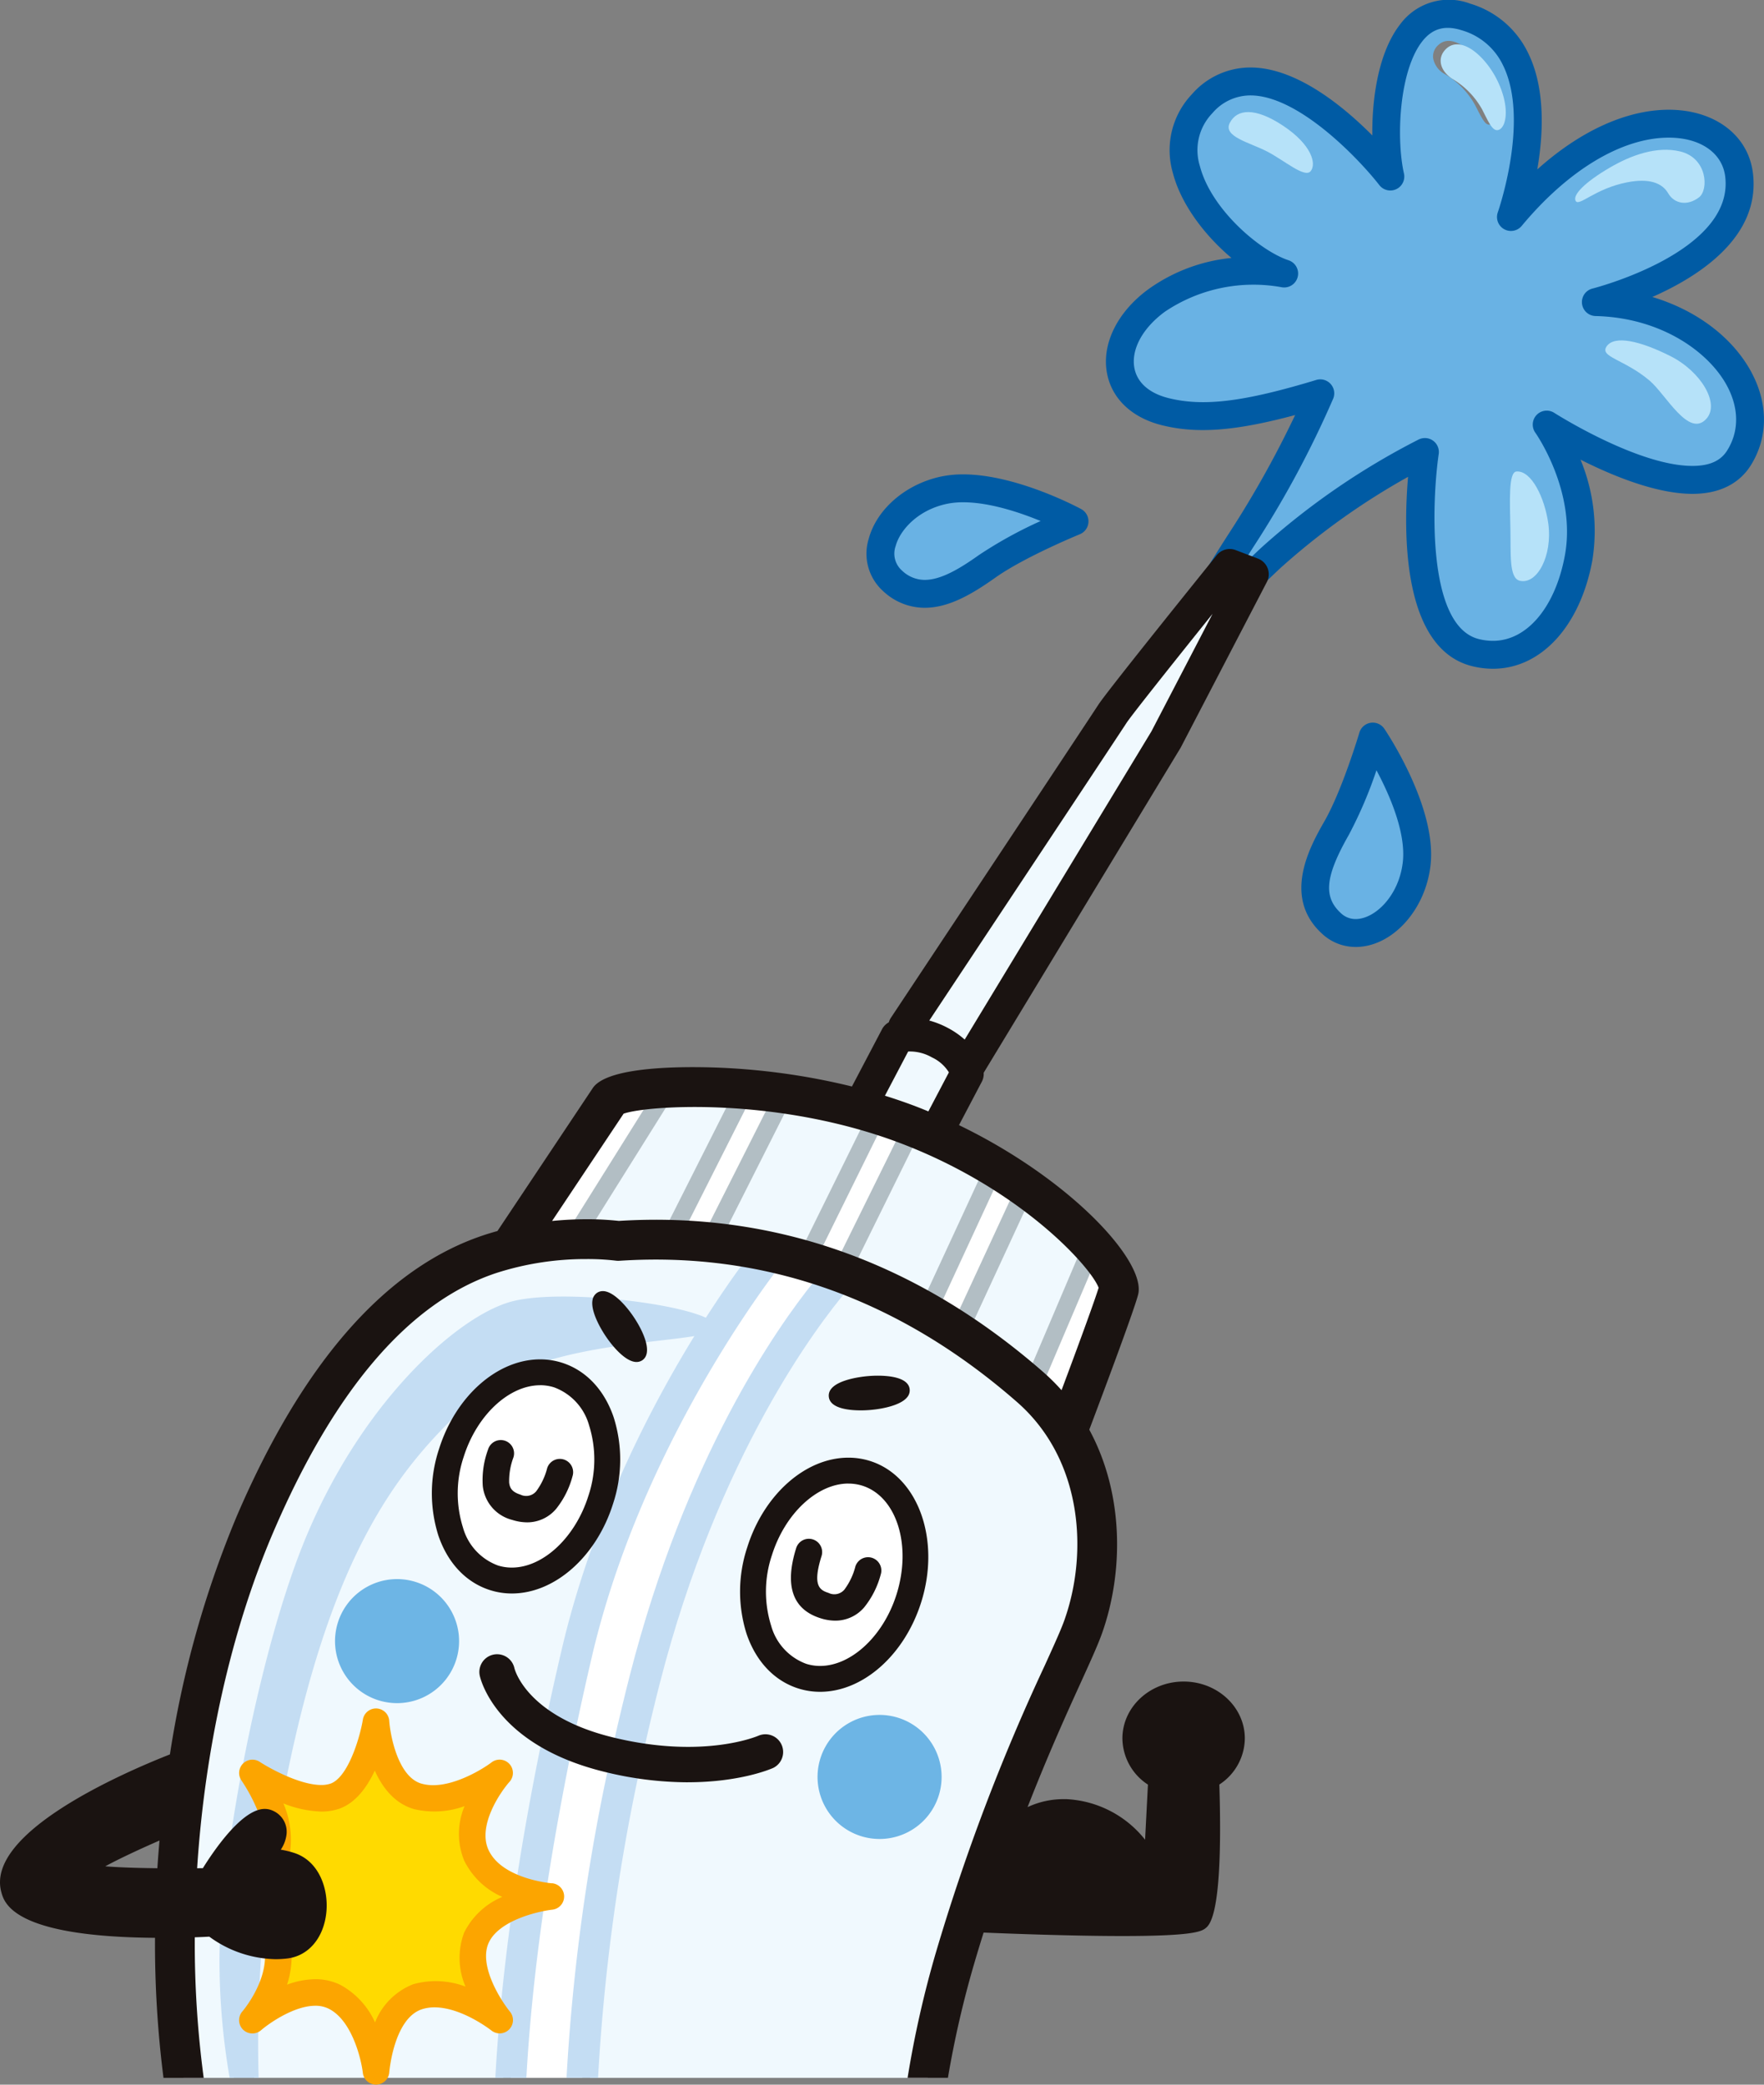 <svg id="グループ_2001" data-name="グループ 2001" xmlns="http://www.w3.org/2000/svg" xmlns:xlink="http://www.w3.org/1999/xlink" width="255.088" height="301.467" viewBox="0 0 255.088 301.467">
  <rect x="0" y="0" width="255.088" height="301.467" fill="#808080" stroke="none"/>
  <defs>
    <style>
      .cls-1 {
        fill: none;
      }

      .cls-2 {
        clip-path: url(#clip-path);
      }

      .cls-3 {
        fill: #f0f9fe;
      }

      .cls-4 {
        fill: #69b2e4;
      }

      .cls-5 {
        fill: #fff;
      }

      .cls-6 {
        fill: #c4ddf3;
      }

      .cls-7 {
        fill: #6db5e5;
      }

      .cls-8 {
        fill: #1a1311;
      }

      .cls-9 {
        fill: #ffda00;
      }

      .cls-10 {
        fill: #fca500;
      }

      .cls-11 {
        fill: #b2bec4;
      }

      .cls-12 {
        fill: #005ba4;
      }

      .cls-13 {
        fill: #b6e2f9;
      }
    </style>
    <clipPath id="clip-path">
      <rect id="長方形_1319" data-name="長方形 1319" class="cls-1" width="255.088" height="301.467"/>
    </clipPath>
  </defs>
  <g id="グループ_2000" data-name="グループ 2000" class="cls-2">
    <path id="パス_1599" data-name="パス 1599" class="cls-3" d="M181.049,83.045l-3.223-1.23s-15.709,19.468-16.961,21.41-30.037,45.326-30.037,45.326l.129,1.109a4.521,4.521,0,0,0-1.258.287l-5.47,10.409a75.483,75.483,0,0,1,7.449,2.435q1.778.688,3.461,1.438l4.7-8.948a2.978,2.978,0,0,0-.154-.6l28.925-47.739Z"/>
    <path id="パス_1600" data-name="パス 1600" class="cls-4" d="M230.778,43.687s22.279-5.541,20.7-18.4c-1.125-9.244-17.594-12.428-32.984,6.1,0,0,8.58-24.133-6.506-28.932C200.711-1.135,199.36,17.98,201.055,25.527c0,0-16.875-21.762-27.213-10.529-8.283,9,4.731,22.193,11.867,24.555,0,0-10.021-2.245-18.42,3.877-7.474,5.443-7.152,14.029,1.245,16.1,5.593,1.385,12.25.416,22.394-2.658a144.194,144.194,0,0,1-11.2,20.861c-.477.734-2.215,1.813-1.432,2.234.977.524,4.239,1.87,4.239,1.87.408-.389.82-.78,1.24-1.166a104.494,104.494,0,0,1,22.275-15.307s-3.871,26.242,7.32,29.012c7.126,1.759,13.106-4,14.9-13.659,1.9-10.22-4.609-19.316-4.609-19.316s21.933,14.1,27.785,4.852-4.731-22.2-20.67-22.571M189.44,24.67a.569.569,0,0,1-.461.2c-.738.012-1.99-.793-3.316-1.645-.772-.5-1.569-1.007-2.35-1.416-.633-.33-1.354-.63-2.053-.921-1.519-.635-3.09-1.288-3.406-2.155a1.089,1.089,0,0,1,.1-.91c1.078-2.1,3.925-1.935,7.552.483,2.4,1.6,3.965,3.478,4.2,5.035a1.7,1.7,0,0,1-.264,1.33M215.7,17.894a.674.674,0,0,1-.364.129c-.521.01-.935-.693-1.756-2.3l-.31-.6a11.79,11.79,0,0,0-4.363-4.428,3.266,3.266,0,0,1-1.672-2.33,2.2,2.2,0,0,1,.769-1.863,2.116,2.116,0,0,1,1.44-.588c1.843-.029,4.336,2.2,5.8,5.191,1.714,3.5,1.365,6.194.455,6.791m6.462,64.977a2.656,2.656,0,0,1-1.886,1.039,1.963,1.963,0,0,1-.485-.055c-1.216-.293-1.224-2.752-1.234-5.6v-.141c0-.5-.008-1.019-.018-1.535l-.025-1.2c-.115-5.067.057-6.711.731-7.039a.331.331,0,0,1,.158-.037c2-.034,3.867,3.81,4.363,7.418a9.532,9.532,0,0,1-1.6,7.15M228.4,29.058a.375.375,0,0,1-.357-.07.366.366,0,0,1-.129-.34c.263-1.07,2.111-2.648,4.961-4.31,3.7-2.162,7.279-2.985,10.058-2.319a4.332,4.332,0,0,1,3.34,3.383,3.245,3.245,0,0,1-.646,3.031,3.423,3.423,0,0,1-2.02.772,2.532,2.532,0,0,1-2.266-1.316c-.509-.875-1.629-1.911-4.056-1.874a11.6,11.6,0,0,0-2,.225,18.531,18.531,0,0,0-5.682,2.217,8.737,8.737,0,0,1-1.207.6m18.289,31.393a1.784,1.784,0,0,1-1.324.7c-1.449.024-3.03-1.916-4.555-3.789a19.724,19.724,0,0,0-2.166-2.406,22.225,22.225,0,0,0-4.359-2.789c-1.313-.686-1.9-1.028-2-1.449a.721.721,0,0,1,.177-.592,2.275,2.275,0,0,1,1.918-.772c1.643-.025,4.168.774,7.118,2.254,2.918,1.463,5.271,4.106,5.718,6.422a2.7,2.7,0,0,1-.529,2.422"/>
    <path id="パス_1601" data-name="パス 1601" class="cls-5" d="M125.827,163.422l-8.218,16.672a42.9,42.9,0,0,1,4.552,1.559c.17.07.348.146.523.221l8.239-16.714q-2.514-.937-5.1-1.738"/>
    <path id="パス_1602" data-name="パス 1602" class="cls-5" d="M142.9,170.731l-7.82,16.906c1.023.563,1.949,1.115,2.709,1.641.5.342,1.123.779,1.824,1.273l7.818-16.9a53.9,53.9,0,0,0-4.531-2.922"/>
    <path id="パス_1603" data-name="パス 1603" class="cls-5" d="M156.8,182.823l-6.664,15.662a30.77,30.77,0,0,1,3.9,3.668c.077.094.149.191.223.287l6.24-14.666a58.507,58.507,0,0,0-3.7-4.951"/>
    <path id="パス_1604" data-name="パス 1604" class="cls-5" d="M106.656,159.785l-8.594,17.043c1.207.02,2.463.079,3.725.2.653.062,1.339.142,2.038.232l8.535-16.926c-1.929-.274-3.842-.449-5.7-.549"/>
    <path id="パス_1605" data-name="パス 1605" class="cls-5" d="M87.985,160.967,77.519,177.684c1.195-.2,2.656-.418,4.018-.531.82-.068,1.743-.08,2.651-.062l10.668-17.04c-2.9.27-5.277.633-6.871.916"/>
    <path id="パス_1606" data-name="パス 1606" class="cls-3" d="M113.176,160.451l-8.616,17.086a110.971,110.971,0,0,1,12.294,2.323l8.322-16.886a81.829,81.829,0,0,0-12-2.523"/>
    <path id="パス_1607" data-name="パス 1607" class="cls-3" d="M95.886,159.879l-10.6,16.928c1.278.037,3.436.1,4.373.1,1.031,0,4.307-.141,7.514-.053l8.6-17.063a86.613,86.613,0,0,0-9.893.092"/>
    <path id="パス_1608" data-name="パス 1608" class="cls-3" d="M131.766,165.22l-8.342,16.919c3.352,1.425,7.553,3.447,10.938,5.185l7.83-16.928a68.849,68.849,0,0,0-10.426-5.176"/>
    <path id="パス_1609" data-name="パス 1609" class="cls-3" d="M147.969,174.342l-7.582,16.389c3.129,2.175,6.652,5.486,9.051,7.414l6.863-16.137a60.118,60.118,0,0,0-8.332-7.666"/>
    <path id="パス_1610" data-name="パス 1610" class="cls-5" d="M91.045,252.022q1.008-4.485,2.2-9.15c10.141-39.645,28.614-58.94,28.614-58.94l-10.25-2.988s-20.5,25.2-28.189,58.084q-1.171,5.013-2.173,9.717a30.464,30.464,0,0,0,7.42,2.757q1.222.3,2.382.52"/>
    <path id="パス_1611" data-name="パス 1611" class="cls-5" d="M80.263,253.457a324.6,324.6,0,0,0-6.394,47.02H84.207a288.74,288.74,0,0,1,5.852-43.916c-.814-.159-1.64-.333-2.492-.54a36.271,36.271,0,0,1-7.3-2.564"/>
    <path id="パス_1612" data-name="パス 1612" class="cls-3" d="M35.271,257.067c.107-.586.219-1.172.332-1.762-.039.033-.086.051-.122.088a1.413,1.413,0,0,0-.21,1.674"/>
    <path id="パス_1613" data-name="パス 1613" class="cls-3" d="M32.239,283.446c0-.836.021-1.73.059-2.676a15.693,15.693,0,0,1-1.877-1.217c-.811.047-2.7.137-5.126.172a149.5,149.5,0,0,0,1.252,20.752h7.277l-.2-.5a99.492,99.492,0,0,1-1.389-16.531"/>
    <path id="パス_1614" data-name="パス 1614" class="cls-3" d="M47.739,290.033a4.8,4.8,0,0,0-2.149-.473c-3.227,0-6.986,2.639-8.16,3.657a1.387,1.387,0,0,1-.609.291c-.023,2.41.009,4.572.063,6.468l-.162.5H53.328a1.387,1.387,0,0,1-.366-.769c-.009-.074-.921-7.549-5.223-9.674"/>
    <path id="パス_1615" data-name="パス 1615" class="cls-3" d="M37.292,282.582q-.261,3.455-.368,6.469a12.489,12.489,0,0,0,1.9-6.274,14.5,14.5,0,0,1-1.534-.2"/>
    <path id="パス_1616" data-name="パス 1616" class="cls-3" d="M89.395,179.448a45.116,45.116,0,0,0-18.576,1.924c-9.611,3.2-22.423,12.172-33.956,39.078a143.808,143.808,0,0,0-9.307,32.9,1.118,1.118,0,0,1,.385.19,1.1,1.1,0,0,1,.407.982l-.961,8.649a1.1,1.1,0,0,1-.678.9l-.6.25c-.209,2.117-.366,4.24-.5,6.363,1.469,0,2.85-.011,4.014-.027.007-.012.009-.027.017-.041a39,39,0,0,1,4.33-5.8c.38-2.513.815-5.109,1.3-7.744a1.411,1.411,0,0,1,.21-1.674c.036-.037.083-.054.122-.088,2.146-11.2,5.159-22.88,8.559-31.468,8.306-20.987,22.536-33.188,29.986-35.149A30.758,30.758,0,0,1,81.473,188c9.412,0,19.7,2,21.344,3.613,3.583-5.65,6.448-9.453,7.495-10.8a79.264,79.264,0,0,0-20.917-1.361"/>
    <path id="パス_1617" data-name="パス 1617" class="cls-3" d="M69.612,242.286a2.325,2.325,0,0,1,4.543-.99c.062.251,1.02,3.767,6.089,6.873q.99-4.626,2.1-9.391c4.495-19.225,13.418-35.938,20.07-46.527a46.559,46.559,0,0,1-6.931,1.1c-5.55.647-13.013,1.524-19.352,3.928a10.747,10.747,0,0,1,1.981-.2,9.932,9.932,0,0,1,2.977.455c3.31,1.041,5.857,3.724,7.17,7.558a19.774,19.774,0,0,1-.087,12.221c-2.339,7.434-8.16,12.623-14.154,12.623a9.848,9.848,0,0,1-2.973-.455c-3.311-1.039-5.859-3.723-7.172-7.559a19.764,19.764,0,0,1,.088-12.22,20.528,20.528,0,0,1,5.316-8.727c-.395.307-.783.619-1.147.953-10.4,9.53-20.3,20.985-27.218,55.223a14.518,14.518,0,0,0,5.542,1.479,4.636,4.636,0,0,0,1.462-.211c2.987-1,4.693-7.479,5.055-9.67a1.422,1.422,0,0,1,2.822.132c.161,2.29,1.372,8.459,4.986,9.522a6.6,6.6,0,0,0,1.859.254c4.248,0,8.707-3.367,8.75-3.4a1.422,1.422,0,0,1,1.925,2.077c-.051.058-5.154,5.871-3.147,10.343,1.039,2.315,3.492,3.608,5.659,4.325q1.415-9.18,3.425-19.059c-8.2-4.381-9.572-10.338-9.639-10.656m-4-2.385a8.605,8.605,0,1,1-5.623-10.775A8.567,8.567,0,0,1,65.617,239.9"/>
    <path id="パス_1618" data-name="パス 1618" class="cls-3" d="M103.015,191.889c0-.012.016-.047-.054-.143a1.365,1.365,0,0,0-.144-.136l-.4.64c.328-.115.545-.234.6-.361"/>
    <path id="パス_1619" data-name="パス 1619" class="cls-3" d="M70.174,280.832c-1.511,3.488,1.783,8.7,3.179,10.41a1.192,1.192,0,0,1,.076.141q.633-6.987,1.681-14.5c-2.074.816-4.127,2.082-4.936,3.947"/>
    <path id="パス_1620" data-name="パス 1620" class="cls-3" d="M71.366,293.252c-.044-.033-4.388-3.453-8.545-3.453a6.232,6.232,0,0,0-1.99.308c-4.365,1.461-5.032,9.456-5.037,9.536a1.4,1.4,0,0,1-.368.834H72.78c0-.02-.01-.038-.009-.059q.19-3.568.5-7.3a.2.2,0,0,1-.013.018,1.417,1.417,0,0,1-1.9.113"/>
    <path id="パス_1621" data-name="パス 1621" class="cls-3" d="M148.975,200.59a87.942,87.942,0,0,0-26.152-16.133,1.132,1.132,0,0,1-.172.236c-.184.192-18.4,19.586-28.345,58.45-.774,3.027-1.484,6.048-2.164,9.062,11.055,1.869,17.583-.957,17.654-.99a2.325,2.325,0,1,1,1.909,4.24c-.262.119-4.678,2.049-12.24,2.049a48.848,48.848,0,0,1-8.321-.74,287.1,287.1,0,0,0-5.834,43.713h48.847a147,147,0,0,1,3.927-17.245c7.688-26.267,16.557-42.316,18.579-48.048,3.843-10.891,2.562-25.625-7.688-34.594M115.614,243.7c-3.311-1.041-5.858-3.724-7.17-7.56a19.767,19.767,0,0,1,.089-12.221c2.337-7.432,8.157-12.623,14.153-12.623a9.834,9.834,0,0,1,2.973.455c6.673,2.1,9.851,10.973,7.082,19.781-2.334,7.432-8.155,12.623-14.153,12.623a9.85,9.85,0,0,1-2.974-.455m19.779,15.842a8.6,8.6,0,1,1-5.623-10.775,8.561,8.561,0,0,1,5.623,10.775"/>
    <path id="パス_1622" data-name="パス 1622" class="cls-3" d="M54.374,300.967h.034a1.4,1.4,0,0,0,1.019-.49h-2.1a1.4,1.4,0,0,0,1.046.49"/>
    <path id="パス_1623" data-name="パス 1623" class="cls-3" d="M73.429,291.383c-.052.58-.105,1.162-.153,1.738a1.4,1.4,0,0,0,.153-1.738"/>
    <path id="パス_1624" data-name="パス 1624" class="cls-4" d="M198.514,106.517s7.184,10.6,6.355,18.311-8.035,12.628-12.316,8.72-1.955-9.088.754-13.84,5.207-13.191,5.207-13.191"/>
    <path id="パス_1625" data-name="パス 1625" class="cls-4" d="M155.385,75.394s-11.258-6.1-18.848-4.512S124.762,80.13,129.074,84s9.241,1.047,13.7-2.117,12.611-6.488,12.611-6.488"/>
    <path id="パス_1626" data-name="パス 1626" class="cls-6" d="M40.709,260.811c6.976-37.213,17.509-49.119,27.76-58.514s34.169-7.687,35.02-10.25c.956-2.865-21.354-5.98-29.467-3.844-7.946,2.092-22.21,14.95-30.325,35.45-6.688,16.894-11.958,46.125-11.958,59.793a99.941,99.941,0,0,0,1.469,17.031H37.4a178.4,178.4,0,0,1,3.311-39.666"/>
    <path id="パス_1627" data-name="パス 1627" class="cls-6" d="M73.889,277.424c-.612,4.467-1.09,8.635-1.463,12.541.345.523.669.961.927,1.277a1.42,1.42,0,0,1-.09,1.9,1.394,1.394,0,0,1-1.155.394c-.2,2.422-.361,4.745-.48,6.944h4.489c.386-7.016,1.166-15.19,2.523-24.614a19.325,19.325,0,0,0-4.751,1.561"/>
    <path id="パス_1628" data-name="パス 1628" class="cls-6" d="M74.745,271.6a18.686,18.686,0,0,0,4.355,1.168q1.305-8.517,3.272-18.381a29.666,29.666,0,0,1-4.167-2.029c-1.4,6.894-2.543,13.3-3.46,19.242"/>
    <path id="パス_1629" data-name="パス 1629" class="cls-6" d="M85.6,239.539c6.445-27.564,22.241-49.9,26.605-55.7-1.96-.494-3.67-.9-4.742-1.158-5.714,7.793-20,29.177-26.23,55.84q-1.08,4.617-2.015,8.98a23.023,23.023,0,0,0,4.109,2.254c.7-3.295,1.45-6.692,2.273-10.213"/>
    <path id="パス_1630" data-name="パス 1630" class="cls-6" d="M81.925,300.477h4.559a286.643,286.643,0,0,1,5.788-43.529c-1.405-.213-2.876-.5-4.41-.858a290.609,290.609,0,0,0-5.937,44.387"/>
    <path id="パス_1631" data-name="パス 1631" class="cls-6" d="M95.413,243.426c8.479-33.145,23-51.994,27-56.734-1.35-.45-2.979-.93-4.68-1.4-5.474,6.793-18.6,25.5-26.668,57.026q-1.2,4.713-2.217,9.228c1.543.369,3.016.649,4.409.85q.99-4.4,2.152-8.967"/>
    <path id="パス_1632" data-name="パス 1632" class="cls-7" d="M65.974,240.014a8.969,8.969,0,1,1-5.867-11.246,8.97,8.97,0,0,1,5.867,11.246"/>
    <path id="パス_1633" data-name="パス 1633" class="cls-7" d="M135.751,259.655a8.97,8.97,0,1,1-5.868-11.246,8.97,8.97,0,0,1,5.868,11.246"/>
    <path id="パス_1634" data-name="パス 1634" class="cls-5" d="M86.865,216.9c-2.55,8.1-9.448,13.146-15.408,11.271s-8.735-9.96-6.188-18.062,9.448-13.146,15.409-11.27,8.734,9.959,6.187,18.061"/>
    <path id="パス_1635" data-name="パス 1635" class="cls-8" d="M76.223,220.149a7.136,7.136,0,0,1-2.137-.35,5.674,5.674,0,0,1-4.273-4.916,12.768,12.768,0,0,1,.759-5.255,1.922,1.922,0,1,1,3.666,1.154,9.657,9.657,0,0,0-.61,3.633c.093.755.4,1.338,1.612,1.716a1.891,1.891,0,0,0,2.307-.484,9.616,9.616,0,0,0,1.577-3.328,1.922,1.922,0,1,1,3.668,1.152,12.779,12.779,0,0,1-2.383,4.742,5.471,5.471,0,0,1-4.186,1.936"/>
    <path id="パス_1636" data-name="パス 1636" class="cls-5" d="M131.432,231.121c-2.543,8.1-9.443,13.147-15.407,11.272s-8.733-9.963-6.185-18.065,9.446-13.144,15.408-11.271,8.731,9.962,6.184,18.064"/>
    <path id="パス_1637" data-name="パス 1637" class="cls-8" d="M120.79,234.365a7.1,7.1,0,0,1-2.133-.348c-4.056-1.277-5.237-4.7-3.515-10.172A1.922,1.922,0,0,1,118.808,225c-1.332,4.236-.334,4.929,1,5.351a1.9,1.9,0,0,0,2.307-.488,9.58,9.58,0,0,0,1.578-3.326,1.922,1.922,0,0,1,3.668,1.152,12.769,12.769,0,0,1-2.385,4.742,5.475,5.475,0,0,1-4.189,1.934"/>
    <path id="パス_1638" data-name="パス 1638" class="cls-8" d="M131.549,200.938c-.148-1.744-2.959-2-4.619-2-.459,0-.943.022-1.442.065-.976.085-5.841.627-5.638,2.953.148,1.742,2.959,2,4.621,2,.459,0,.943-.02,1.439-.065,1.946-.168,4.346-.728,5.244-1.8a1.544,1.544,0,0,0,.395-1.15"/>
    <path id="パス_1639" data-name="パス 1639" class="cls-8" d="M87.179,186.709a1.509,1.509,0,0,0-.84.246,1.557,1.557,0,0,0-.653,1.033c-.271,1.373.8,3.592,1.883,5.211,1.217,1.817,3.032,3.76,4.47,3.76a1.5,1.5,0,0,0,.843-.25c1.5-1.012.274-4-1.233-6.244-1.219-1.817-3.033-3.756-4.47-3.756"/>
    <path id="パス_1640" data-name="パス 1640" class="cls-8" d="M99.46,257.74a50.651,50.651,0,0,1-11.948-1.488c-15.826-3.836-18.045-13.508-18.132-13.918a2.563,2.563,0,0,1,5.007-1.1c.089.358,1.931,7.027,14.332,10.033,13.089,3.176,20.9-.238,20.98-.273a2.563,2.563,0,0,1,2.1,4.674c-.265.119-4.723,2.068-12.343,2.068"/>
    <path id="パス_1641" data-name="パス 1641" class="cls-8" d="M74.019,230.436a10.364,10.364,0,0,1-3.124-.478c-3.466-1.088-6.128-3.885-7.494-7.873a20.287,20.287,0,0,1,.083-12.534c2.4-7.638,8.417-12.972,14.629-12.972a10.435,10.435,0,0,1,3.126.478c3.466,1.09,6.128,3.885,7.494,7.873a20.28,20.28,0,0,1-.083,12.534c-2.4,7.638-8.421,12.972-14.631,12.972m4.094-30.115c-4.522,0-9.174,4.354-11.059,10.352a16.529,16.529,0,0,0-.113,10.2,8.193,8.193,0,0,0,5.076,5.517,6.657,6.657,0,0,0,2,.3c4.522,0,9.173-4.353,11.062-10.353a16.533,16.533,0,0,0,.112-10.2,8.192,8.192,0,0,0-5.076-5.515,6.662,6.662,0,0,0-2-.307"/>
    <path id="パス_1642" data-name="パス 1642" class="cls-8" d="M118.588,244.654a10.432,10.432,0,0,1-3.125-.476c-3.466-1.09-6.127-3.887-7.493-7.877a20.284,20.284,0,0,1,.085-12.533c2.4-7.639,8.419-12.973,14.631-12.973a10.41,10.41,0,0,1,3.123.476c6.937,2.182,10.26,11.338,7.408,20.411-2.4,7.638-8.416,12.972-14.629,12.972m4.1-30.117c-4.523,0-9.175,4.354-11.061,10.354a16.53,16.53,0,0,0-.115,10.2,8.2,8.2,0,0,0,5.076,5.517,6.616,6.616,0,0,0,2,.305c4.524,0,9.176-4.353,11.059-10.351,2.234-7.106.01-14.157-4.961-15.719a6.688,6.688,0,0,0-2-.3"/>
    <path id="パス_1643" data-name="パス 1643" class="cls-9" d="M68.87,280.268c2.194-5.066,10.788-6,10.788-6s-8.37-.617-10.788-6.006,3.383-11.873,3.383-11.873-6.5,4.963-11.873,3.381-6.005-10.785-6.005-10.785-1.535,9.293-6.006,10.785-11.87-3.381-11.87-3.381a26.857,26.857,0,0,1,2.9,5.748,3.042,3.042,0,0,1,1.764,3.059,4.97,4.97,0,0,1-1.043,2.512,12.891,12.891,0,0,1,2.261.49c3.544,1.107,4.837,5.058,4.539,8.258-.336,3.6-2.464,6.146-5.422,6.5-.415.049-.838.06-1.259.072-.057,4.926-3.744,9.121-3.744,9.121s6.805-5.885,11.87-3.383,6.006,10.787,6.006,10.787.615-8.982,6.005-10.787,11.873,3.383,11.873,3.383-5.576-6.807-3.383-11.873"/>
    <path id="パス_1644" data-name="パス 1644" class="cls-10" d="M79.8,272.348c-.072-.006-7.266-.611-9.179-4.877-1.554-3.463,1.685-8.254,3.062-9.805a1.922,1.922,0,0,0-2.6-2.808c-1.2.918-5.061,3.3-8.447,3.3a6.082,6.082,0,0,1-1.718-.235c-3.337-.98-4.474-6.883-4.63-9.072a1.922,1.922,0,0,0-3.813-.184c-.44,2.661-2.17,8.426-4.72,9.278a4.144,4.144,0,0,1-1.3.185c-3.115,0-7.48-2.418-8.9-3.349a1.922,1.922,0,0,0-2.634,2.7,24.432,24.432,0,0,1,2.416,4.566,3.02,3.02,0,0,1,.934-.178,2.536,2.536,0,0,1,1.125.256,3.047,3.047,0,0,1,1.771,3.065,4.963,4.963,0,0,1-1.043,2.511,13,13,0,0,1,1.784.366,13.2,13.2,0,0,0-.929-7.274,15.923,15.923,0,0,0,5.476,1.178,7.963,7.963,0,0,0,2.523-.383c2.411-.806,4.087-3.121,5.219-5.535,1.085,2.416,2.835,4.73,5.64,5.555a12.739,12.739,0,0,0,7.345-.424,10.263,10.263,0,0,0-.065,7.859,11.033,11.033,0,0,0,5.521,5.268,10.841,10.841,0,0,0-5.531,5.191,10.472,10.472,0,0,0,.211,7.783,12.164,12.164,0,0,0-7.548-.351,9.744,9.744,0,0,0-5.536,5.529,11.564,11.564,0,0,0-5.013-5.429,8.125,8.125,0,0,0-3.631-.819,12.038,12.038,0,0,0-4.079.789,13.467,13.467,0,0,0,.664-4.205,5.51,5.51,0,0,1-.673.147,13.6,13.6,0,0,1-3.176,0c-.023,4.136-3.232,7.876-3.267,7.917a1.922,1.922,0,0,0,2.7,2.725c1.136-.982,4.759-3.533,7.833-3.533a4.237,4.237,0,0,1,1.929.422c3.363,1.66,4.711,7.261,4.947,9.281a1.921,1.921,0,0,0,1.908,1.7h.044a1.921,1.921,0,0,0,1.874-1.791c.006-.076.642-7.738,4.7-9.1a5.826,5.826,0,0,1,1.833-.281c3.977,0,8.191,3.313,8.231,3.344a1.922,1.922,0,0,0,2.689-2.717c-1.342-1.648-4.517-6.64-3.108-9.894,1.428-3.3,7.151-4.623,9.233-4.858a1.922,1.922,0,0,0-.064-3.826"/>
    <path id="パス_1645" data-name="パス 1645" class="cls-11" d="M127.331,163.269c-.812-.26-1.652-.494-2.508-.707l-8.345,16.928c.891.233,1.73.475,2.5.725Z"/>
    <path id="パス_1646" data-name="パス 1646" class="cls-11" d="M130.036,164.277c-.027-.014-.059-.023-.088-.037l-8.367,16.973c.707.312,1.49.662,2.342,1.047l8.355-16.948c-.8-.381-1.553-.73-2.242-1.035"/>
    <path id="パス_1647" data-name="パス 1647" class="cls-11" d="M143.911,171.6c-.7-.43-1.443-.869-2.217-1.314l-7.773,16.8c.793.418,1.547.832,2.254,1.235Z"/>
    <path id="パス_1648" data-name="パス 1648" class="cls-11" d="M147.969,174.342c-.459-.371-1.041-.789-1.7-1.236l-7.711,16.664q1.078.691,2.164,1.429l7.644-16.523c-.134-.113-.275-.234-.4-.334"/>
    <path id="パス_1649" data-name="パス 1649" class="cls-11" d="M157.8,183.756c-.561-.584-1.219-1.258-1.941-1.982l-6.723,15.8c.736.633,1.408,1.243,2.01,1.819Z"/>
    <path id="パス_1650" data-name="パス 1650" class="cls-11" d="M107.991,159.984c-.922-.068-1.856-.117-2.792-.154l-8.576,17c.907,0,1.86.014,2.845.053Z"/>
    <path id="パス_1651" data-name="パス 1651" class="cls-11" d="M111.912,160.4c-.311-.045-.641-.08-.961-.119l-8.475,16.807c.866.078,1.777.178,2.72.3l8.442-16.743c-.6-.082-1.179-.162-1.726-.242"/>
    <path id="パス_1652" data-name="パス 1652" class="cls-11" d="M95.886,159.879c-.774.041-1.663.135-2.6.26L82.906,176.725c1.039-.017,2.06.01,2.985.061l10.6-16.932c-.2.009-.416.015-.6.025"/>
    <path id="パス_1653" data-name="パス 1653" class="cls-12" d="M196.033,136.939a7.083,7.083,0,0,1-4.84-1.9c-5.886-5.373-1.667-12.773.36-16.328,2.559-4.494,5-12.683,5.025-12.765a2.019,2.019,0,0,1,3.606-.561c.31.459,7.588,11.305,6.691,19.658-.7,6.559-5.566,11.9-10.842,11.9m3.014-25.553a61.745,61.745,0,0,1-3.986,9.322c-3.432,6.02-3.733,8.989-1.147,11.35a3.065,3.065,0,0,0,2.119.844c2.811,0,6.3-3.4,6.828-8.289.457-4.245-1.914-9.668-3.814-13.227"/>
    <path id="パス_1654" data-name="パス 1654" class="cls-12" d="M133.725,87.894h0a8.781,8.781,0,0,1-6-2.395,7.279,7.279,0,0,1-2.107-7.566c1.164-4.33,5.387-7.957,10.508-9.027a15.414,15.414,0,0,1,3.156-.305c7.711,0,16.686,4.812,17.064,5.017a2.019,2.019,0,0,1-.2,3.643c-.08.033-7.988,3.275-12.205,6.268-3.2,2.267-6.646,4.365-10.217,4.365m5.557-15.258a11.44,11.44,0,0,0-2.332.221c-4.213.879-6.809,3.791-7.436,6.123a3.256,3.256,0,0,0,.909,3.517,4.744,4.744,0,0,0,3.3,1.362c2.442,0,5.233-1.743,7.883-3.623a61.731,61.731,0,0,1,8.879-4.891c-3.06-1.26-7.406-2.709-11.2-2.709"/>
    <path id="パス_1655" data-name="パス 1655" class="cls-12" d="M253.3,53.883c-2.743-5.121-8.012-9.029-14.359-10.936,6.864-3.029,15.668-8.752,14.545-17.908-.679-5.588-5.688-9.271-12.459-9.167-6.063.1-12.645,3.175-18.724,8.629.872-5.061,1.218-11.716-1.351-16.886A13.548,13.548,0,0,0,212.6.529a8.733,8.733,0,0,0-10.09,2.94c-3.171,4.028-4.123,10.709-4.061,16.118C194.188,15.3,187.3,9.656,180.638,9.762a11.2,11.2,0,0,0-8.281,3.869,11.749,11.749,0,0,0-2.748,11.389c1.179,4.545,4.636,9.058,8.472,12.283A24.8,24.8,0,0,0,166.1,41.8c-4.537,3.3-6.839,7.991-6.007,12.233.718,3.67,3.619,6.391,7.953,7.465,5.038,1.246,10.528.858,19.243-1.478a147.532,147.532,0,0,1-9.254,16.621c-1.71,2.631-3.434,5.416-5.1,8.176,1.685-2.094,2.969-3.686,3.39-4.207a1.915,1.915,0,0,1,2.182-.59l1.736.662c.39-.615.781-1.24,1.174-1.842a145.038,145.038,0,0,0,11.371-21.187,2.02,2.02,0,0,0-2.452-2.706c-10.44,3.165-16.282,3.879-21.324,2.631-2.789-.687-4.551-2.222-4.962-4.322-.526-2.684,1.169-5.822,4.422-8.193a22.911,22.911,0,0,1,16.79-3.539,2.018,2.018,0,0,0,1.074-3.885c-4.144-1.371-11.2-7.364-12.825-13.629a7.692,7.692,0,0,1,1.81-7.645A7.218,7.218,0,0,1,180.7,13.8c7.036-.111,15.928,9.321,18.76,12.967a2.017,2.017,0,0,0,3.561-1.681c-1.147-5.112-.692-14.858,2.657-19.118,1.475-1.871,3.291-2.352,5.7-1.59A9.531,9.531,0,0,1,217.329,9.4c3.931,7.909-.69,21.174-.735,21.306a2.018,2.018,0,0,0,3.455,1.964c6.649-8,14.317-12.656,21.038-12.764,4.671-.075,7.964,2.132,8.391,5.621,1.34,10.94-18.981,16.149-19.188,16.2a2.018,2.018,0,0,0,.44,3.976c9.521.225,16.4,5.227,19.006,10.082,1.759,3.283,1.761,6.619.007,9.391-.914,1.447-2.488,2.166-4.813,2.2-7.933.125-20.054-7.6-20.175-7.674a2.019,2.019,0,0,0-2.734,2.871c.062.086,5.989,8.508,4.267,17.776-1.377,7.408-5.408,12.246-10.274,12.322a8.453,8.453,0,0,1-2.159-.254c-7.67-1.9-6.738-20.42-5.806-26.758a2.018,2.018,0,0,0-2.028-2.312,2.038,2.038,0,0,0-.852.2A105.456,105.456,0,0,0,182.4,79.195c-.592.547-1.168,1.1-1.736,1.645l1.065.408a1.917,1.917,0,0,1,1.021,2.682L182.2,85q1.422-1.42,2.948-2.844a101.368,101.368,0,0,1,18.47-13.2c-.684,7.973-.887,24.867,9.271,27.381a12.416,12.416,0,0,0,3.192.371c6.869-.107,12.433-6.24,14.176-15.621a26.9,26.9,0,0,0-1.7-14.615c4.635,2.342,11.133,5.027,16.433,4.943,4.657-.074,7.01-2.26,8.161-4.08,2.528-4,2.578-8.9.142-13.455"/>
    <path id="パス_1656" data-name="パス 1656" class="cls-13" d="M218.417,76.582c.07,3.537-.211,7.02,1.35,7.4,2.513.6,4.763-3.626,4.127-8.275-.5-3.656-2.424-7.707-4.608-7.521-1.172.1-.947,4.308-.869,8.4"/>
    <path id="パス_1657" data-name="パス 1657" class="cls-13" d="M246.778,60.535c1.947-2.2-.824-6.83-5.227-9.041s-8.044-3.027-9.195-1.441,2.514,1.865,6.2,5c2.362,2.005,5.664,8.379,8.221,5.484"/>
    <path id="パス_1658" data-name="パス 1658" class="cls-13" d="M245.7,28.531c1.4-1.082,1.223-5.68-2.74-6.633-3.367-.808-7.094.545-10.151,2.332-3.67,2.141-5.459,4-4.945,4.842.5.818,2.787-1.8,7.447-2.709,3.121-.609,5.03.059,5.92,1.588s2.785,1.877,4.469.58"/>
    <path id="パス_1659" data-name="パス 1659" class="cls-13" d="M216.922,18.676c.941-.607,1.379-3.339-.357-6.955-1.715-3.573-5.252-6.655-7.4-4.7-1.42,1.3-.965,3.22.885,4.4a11.778,11.778,0,0,1,4.285,4.417c1,1.949,1.608,3.475,2.588,2.84"/>
    <path id="パス_1660" data-name="パス 1660" class="cls-13" d="M189.538,24.746c.857-1.057.145-3.807-3.965-6.545s-6.705-2.436-7.734-.434,2.881,2.831,5.418,4.153,5.426,3.881,6.281,2.826"/>
    <path id="パス_1661" data-name="パス 1661" class="cls-8" d="M142.248,155.135,170.686,108.2c.027-.045.055-.09.078-.137l12.434-23.9a2.42,2.42,0,0,0-1.284-3.381l-3.222-1.23a2.421,2.421,0,0,0-2.75.742c-1.615,2-15.826,19.627-17.114,21.621-1.226,1.906-29.73,44.863-30.017,45.3a2.322,2.322,0,0,0-.285.627,2.41,2.41,0,0,0-.971.982l-4.359,8.295a97.419,97.419,0,0,0-20.253-2.758c-5.582-.156-15.251.024-17.228,2.992L71.935,178.02c-.671.187-1.348.389-2.027.615-14.135,4.711-26.144,18.4-35.695,40.678a146.938,146.938,0,0,0-9.641,34.394C17.851,256.352-2.155,265.02.19,273.618c.438,1.611,1.776,6.457,22.226,6.613a153.488,153.488,0,0,0,1.225,20.246h5.814a146.9,146.9,0,0,1-1.288-20.322c.906-.032,1.632-.067,2.1-.092a16.656,16.656,0,0,0,9.591,3.256,14.456,14.456,0,0,0,1.677-.1c3.092-.363,5.315-3.01,5.664-6.742.307-3.309-1.041-7.395-4.733-8.549a13.515,13.515,0,0,0-1.861-.445,5.011,5.011,0,0,0,.837-2.27,3.316,3.316,0,0,0-1.925-3.336,2.806,2.806,0,0,0-1.247-.285c-3.222,0-7.236,5.844-8.935,8.567l-.828.009c1.1-17.08,4.851-34.226,11.005-48.586,8.874-20.7,19.714-33.31,32.219-37.478a42.15,42.15,0,0,1,13.082-2.028,34.453,34.453,0,0,1,4.175.223,2.946,2.946,0,0,0,.594.024c21.059-1.381,40.455,5.523,57.495,20.435,9.486,8.3,10.285,21.783,6.867,31.465-.5,1.43-1.555,3.742-2.885,6.67a295.535,295.535,0,0,0-15.74,41.527,149.356,149.356,0,0,0-4.074,18.055h5.833a144.27,144.27,0,0,1,3.774-16.436c.457-1.562.92-3.078,1.385-4.568,4.006.168,12.853.5,20.078.5,10.728,0,11.551-.719,12.15-1.244,1.989-1.74,2.139-11.809,1.862-20.664a8.049,8.049,0,0,0,3.685-6.666c0-4.537-3.971-8.227-8.851-8.227s-8.852,3.69-8.852,8.227A8.059,8.059,0,0,0,166,258.075l-.412,7.968a15.469,15.469,0,0,0-11.387-5.867l-.349,0a12.264,12.264,0,0,0-5.256,1.153c2.967-7.6,5.7-13.635,7.709-18.045,1.443-3.174,2.486-5.469,3.074-7.135,3.071-8.7,3.217-20.035-1.861-29.4,2.56-6.788,6.539-17.452,7.066-19.549,1.186-4.75-9.689-16.647-25.906-24.493l3.309-6.293a2.409,2.409,0,0,0,.259-1.273M23.065,266.159c-.115,1.337-.224,2.673-.308,4.009-3.666-.039-6.037-.152-7.537-.279,1.909-1.039,4.819-2.408,7.845-3.73m108.262-114.1a6.423,6.423,0,0,1,3.433.849,5.718,5.718,0,0,1,2.457,2.168l-2.967,5.645c-.507-.209-1.015-.416-1.531-.616-1.59-.615-3.178-1.16-4.752-1.652Zm27.543,34.164c-.551,1.787-2.54,7.274-5.364,14.815a29.963,29.963,0,0,0-2.633-2.614c-18.14-15.873-38.86-23.269-61.39-21.867a41.839,41.839,0,0,0-4.67-.24c-1.4,0-3.1.064-4.977.25l10.345-15.518c3.472-1.211,22.5-2.518,40.456,4.433,17.143,6.638,27.09,17.729,28.233,20.741m-21.854-37.6a12.8,12.8,0,0,0-2.635-1.041c6.033-9.092,27.428-41.344,28.52-43.037.674-1.045,6.879-8.844,12.443-15.776l-8.842,17-27,44.566a12.136,12.136,0,0,0-2.482-1.709"/>
  </g>
</svg>
